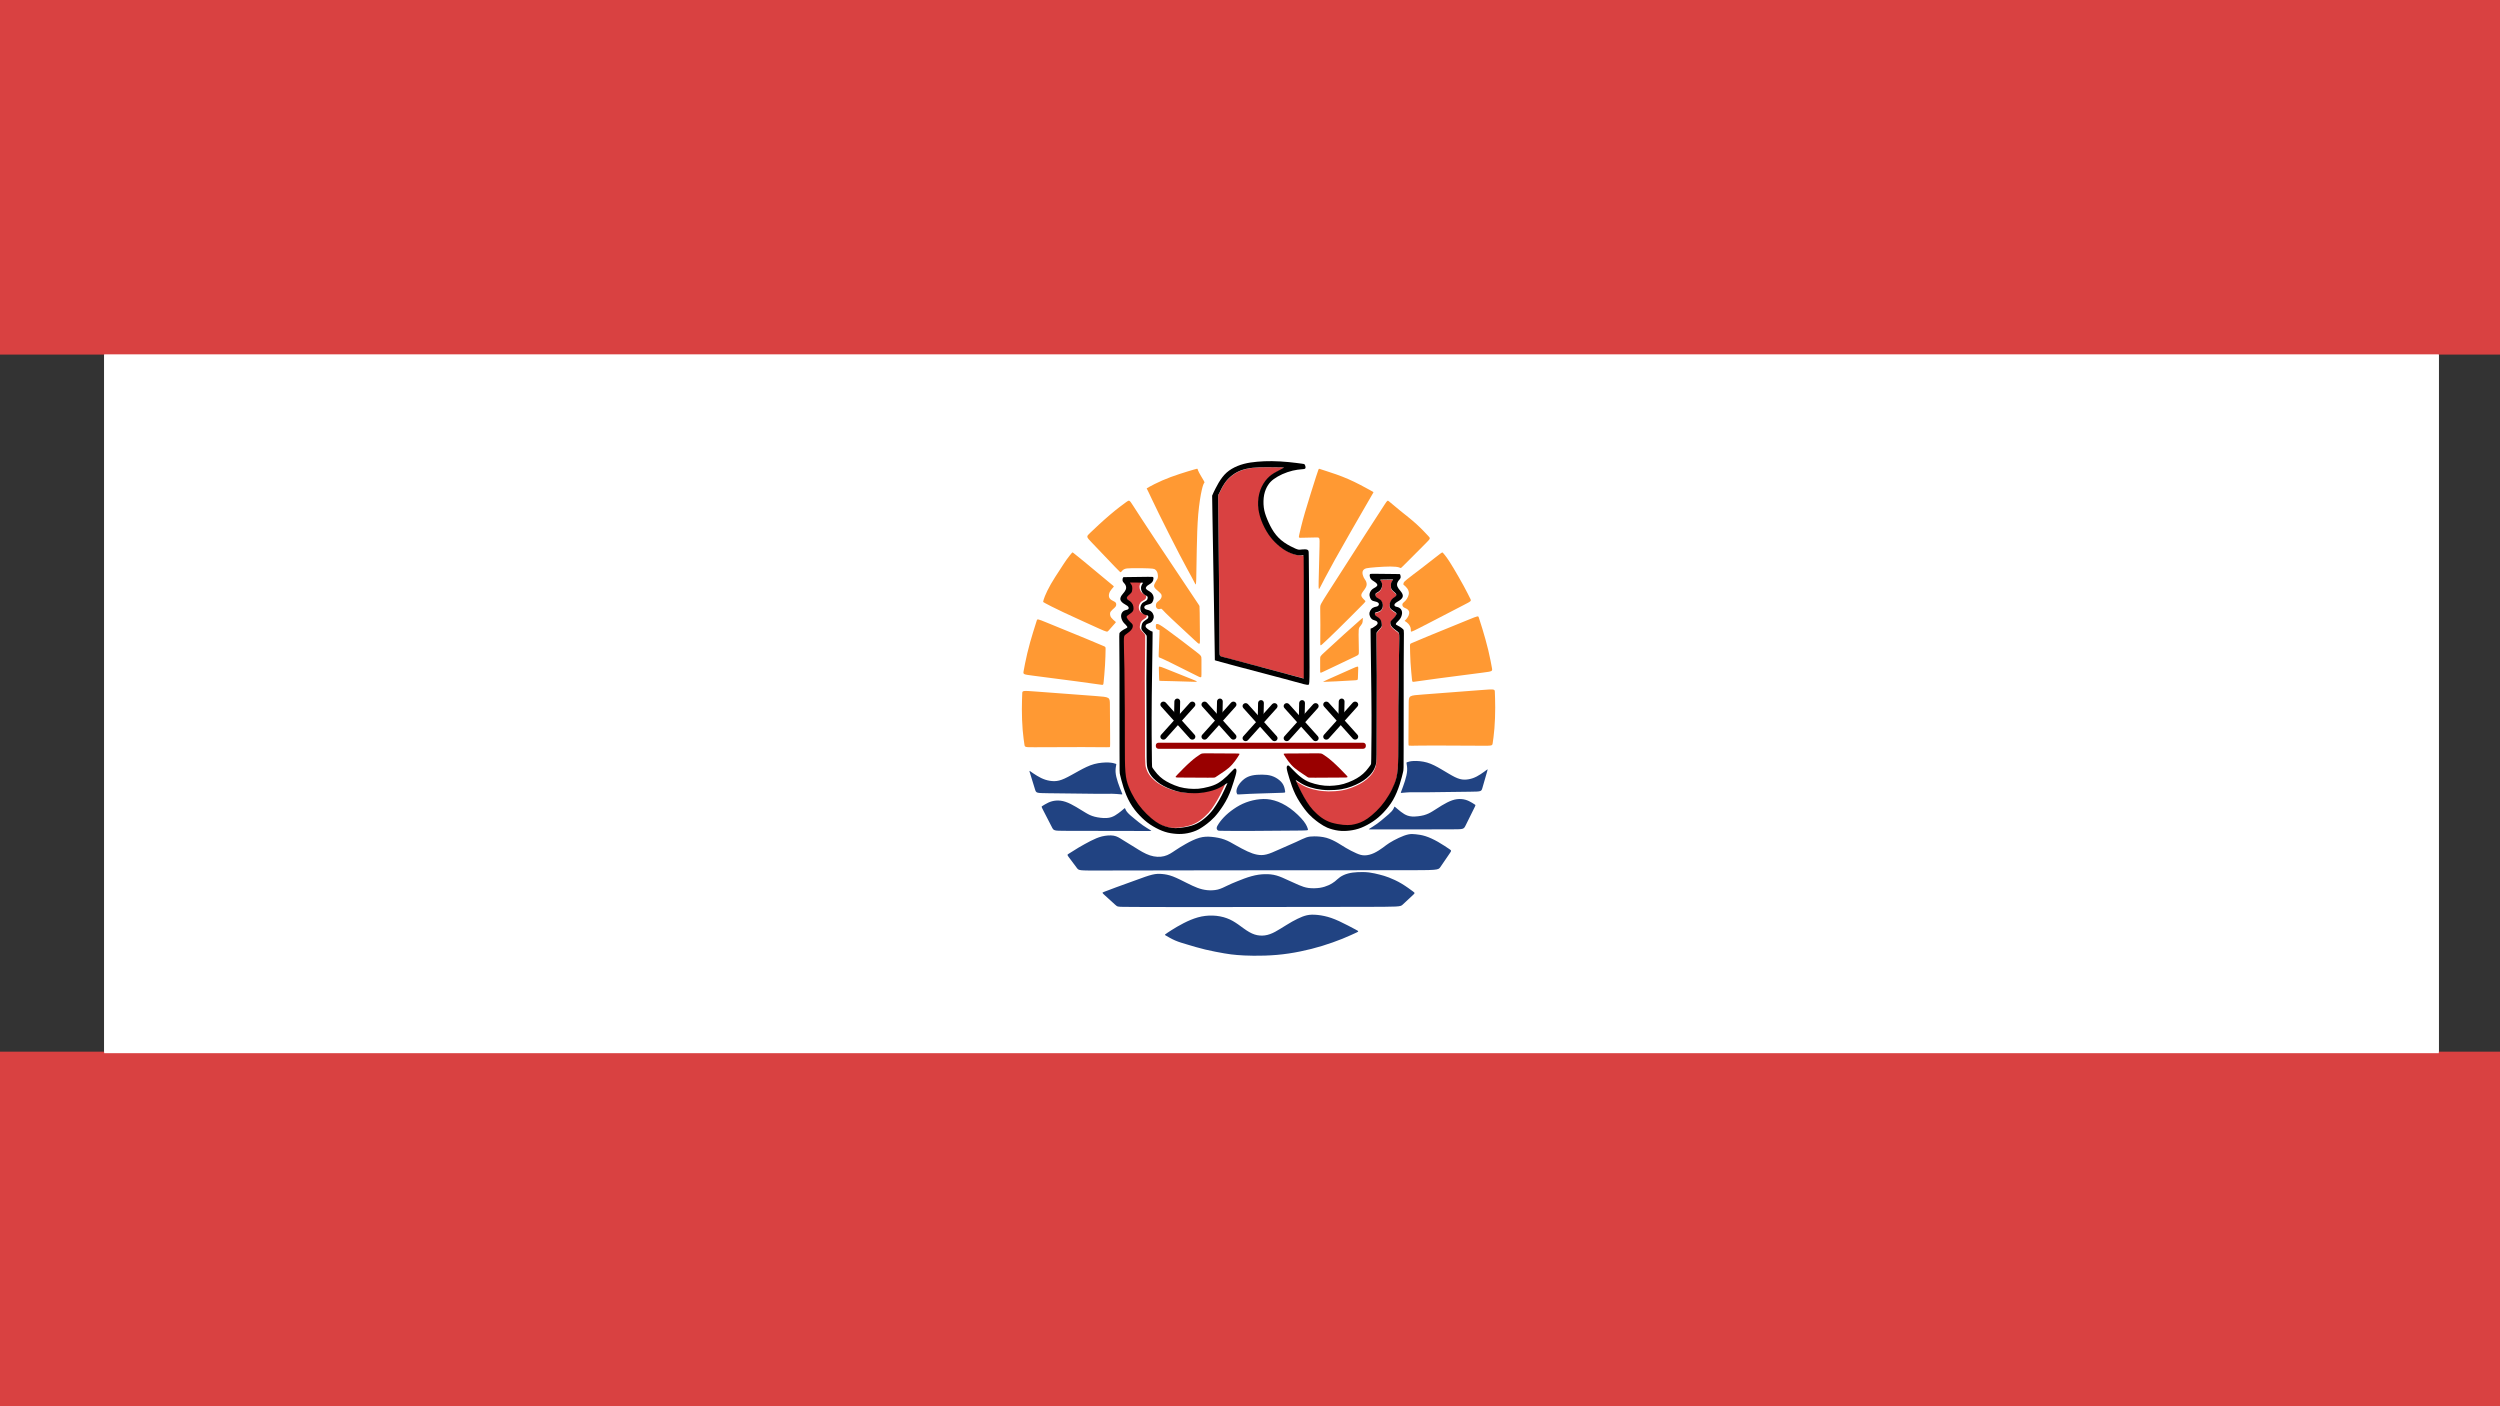 <?xml version="1.0" encoding="UTF-8"?>
<svg xmlns="http://www.w3.org/2000/svg" width="48" height="27" viewBox="0 0 48 27">
  <rect x="0" y="0" width="48" height="27" fill="#333333" stroke="none"/>
  <g fill="none" fill-rule="evenodd">
    <polygon fill="#FFF" points="2 27 46.825 27 46.825 0 2 0"></polygon>
    <polygon fill="#D94141" points="0 27 48 27 48 20.192 0 20.192"></polygon>
    <polygon fill="#D94141" points="0 6.808 48 6.808 48 0 0 0"></polygon>
    <polygon fill="#FFF" points="2 20.221 46.825 20.221 46.825 6.808 2 6.808"></polygon>
    <path fill="#D94141" d="M24.018,12.757 C24.291,12.83 24.673,12.931 24.864,12.982 C25.055,13.032 25.055,13.032 25.055,13.032 C25.055,13.032 25.055,13.032 25.055,12.636 C25.055,12.24 25.055,11.448 25.055,11.052 C25.055,10.656 25.055,10.656 25.041,10.66 C25.026,10.663 24.997,10.67 24.946,10.663 C24.895,10.656 24.822,10.636 24.749,10.6 C24.675,10.564 24.602,10.511 24.538,10.453 C24.473,10.396 24.418,10.334 24.365,10.257 C24.313,10.18 24.264,10.087 24.229,9.993 C24.193,9.9 24.171,9.805 24.166,9.707 C24.162,9.608 24.175,9.507 24.208,9.416 C24.24,9.326 24.291,9.247 24.344,9.189 C24.398,9.132 24.453,9.097 24.51,9.065 C24.566,9.033 24.624,9.004 24.652,8.99 C24.68,8.975 24.678,8.975 24.62,8.974 C24.562,8.973 24.449,8.971 24.345,8.971 C24.242,8.971 24.149,8.973 24.065,8.982 C23.982,8.991 23.909,9.006 23.843,9.029 C23.778,9.052 23.72,9.083 23.664,9.125 C23.609,9.167 23.555,9.22 23.512,9.283 C23.469,9.346 23.435,9.419 23.417,9.457 C23.398,9.496 23.393,9.5 23.391,9.502 C23.389,9.505 23.389,9.505 23.393,9.912 C23.398,10.319 23.407,11.133 23.411,11.65 C23.415,12.168 23.415,12.388 23.415,12.496 C23.415,12.604 23.415,12.6 23.498,12.62 C23.58,12.64 23.744,12.684 24.018,12.757"></path>
    <path fill="#000" d="M22.605,13.412 L22.605,13.412 C22.635,13.412 22.66,13.438 22.659,13.469 L22.653,13.765 C22.652,13.796 22.627,13.822 22.596,13.821 C22.566,13.821 22.542,13.796 22.542,13.765 L22.548,13.468 C22.549,13.437 22.574,13.412 22.605,13.412"></path>
    <path fill="#000" d="M22.931,13.484 L22.931,13.484 C22.955,13.505 22.958,13.541 22.937,13.564 L22.383,14.182 C22.362,14.205 22.324,14.208 22.3,14.188 C22.275,14.167 22.272,14.131 22.293,14.108 L22.848,13.49 C22.869,13.467 22.906,13.464 22.931,13.484"></path>
    <path fill="#000" d="M22.931,14.188 L22.931,14.188 C22.955,14.167 22.958,14.131 22.937,14.108 L22.383,13.49 C22.362,13.467 22.324,13.464 22.3,13.484 C22.275,13.505 22.272,13.541 22.293,13.564 L22.848,14.182 C22.869,14.205 22.906,14.208 22.931,14.188"></path>
    <path fill="#F93" d="M27.456,11.952 C27.645,11.854 27.949,11.697 28.1,11.618 C28.252,11.54 28.252,11.54 28.229,11.494 C28.207,11.449 28.162,11.359 28.103,11.25 C28.043,11.141 27.97,11.013 27.912,10.916 C27.854,10.819 27.812,10.753 27.778,10.706 C27.744,10.659 27.718,10.63 27.705,10.615 C27.692,10.601 27.692,10.601 27.62,10.656 C27.549,10.712 27.406,10.824 27.287,10.915 C27.167,11.006 27.072,11.077 27.019,11.12 C26.967,11.162 26.958,11.175 26.954,11.182 C26.95,11.189 26.95,11.189 26.949,11.194 C26.948,11.2 26.945,11.211 26.944,11.217 C26.943,11.222 26.943,11.222 26.957,11.234 C26.971,11.246 26.998,11.269 27.017,11.295 C27.037,11.321 27.047,11.35 27.05,11.378 C27.052,11.405 27.045,11.43 27.033,11.458 C27.021,11.485 27.004,11.514 26.983,11.536 C26.963,11.557 26.94,11.572 26.93,11.59 C26.921,11.608 26.926,11.629 26.936,11.644 C26.946,11.659 26.963,11.668 26.979,11.675 C26.995,11.682 27.01,11.688 27.024,11.699 C27.039,11.711 27.052,11.729 27.056,11.75 C27.06,11.771 27.054,11.796 27.044,11.82 C27.033,11.844 27.018,11.867 27.004,11.884 C26.989,11.902 26.976,11.913 26.971,11.918 C26.966,11.923 26.969,11.922 26.984,11.931 C26.998,11.939 27.023,11.958 27.043,11.98 C27.062,12.002 27.075,12.026 27.082,12.049 C27.088,12.071 27.088,12.091 27.088,12.104 C27.088,12.117 27.088,12.122 27.092,12.125 C27.096,12.128 27.105,12.129 27.147,12.109 C27.189,12.09 27.266,12.05 27.456,11.952"></path>
    <path fill="#214382" d="M23.751 18.336C23.832 18.343 23.936 18.349 24.069 18.35 24.201 18.352 24.362 18.347 24.517 18.334 24.671 18.32 24.819 18.298 24.964 18.268 25.108 18.239 25.249 18.203 25.386 18.161 25.523 18.119 25.655 18.072 25.772 18.025 25.889 17.977 25.991 17.93 26.042 17.906 26.092 17.882 26.092 17.882 26.025 17.846 25.958 17.81 25.823 17.738 25.713 17.687 25.602 17.636 25.516 17.607 25.429 17.588 25.342 17.569 25.254 17.56 25.184 17.562 25.115 17.564 25.064 17.578 25.005 17.6 24.947 17.623 24.881 17.655 24.809 17.695 24.737 17.736 24.66 17.785 24.588 17.829 24.517 17.873 24.45 17.912 24.384 17.935 24.318 17.959 24.252 17.968 24.187 17.962 24.121 17.957 24.057 17.936 23.988 17.897 23.918 17.858 23.843 17.799 23.773 17.749 23.702 17.7 23.636 17.659 23.555 17.63 23.475 17.6 23.38 17.582 23.285 17.579 23.19 17.576 23.095 17.587 23.001 17.613 22.908 17.639 22.815 17.679 22.727 17.724 22.638 17.77 22.554 17.819 22.494 17.858 22.433 17.896 22.395 17.923 22.378 17.936 22.36 17.95 22.362 17.95 22.395 17.969 22.429 17.988 22.493 18.027 22.563 18.057 22.634 18.088 22.711 18.11 22.806 18.138 22.901 18.167 23.013 18.2 23.14 18.231 23.267 18.261 23.409 18.288 23.509 18.305 23.609 18.322 23.669 18.329 23.751 18.336M22.917 17.416C23.822 17.416 25.354 17.413 26.12 17.412 26.886 17.411 26.886 17.411 26.933 17.367 26.981 17.323 27.075 17.235 27.123 17.19 27.17 17.146 27.17 17.146 27.127 17.114 27.084 17.082 26.998 17.018 26.911 16.966 26.824 16.914 26.736 16.875 26.667 16.848 26.599 16.822 26.55 16.808 26.491 16.793 26.431 16.778 26.36 16.76 26.287 16.751 26.215 16.742 26.14 16.742 26.071 16.745 26.003 16.749 25.941 16.755 25.884 16.771 25.826 16.786 25.773 16.811 25.732 16.838 25.692 16.866 25.663 16.897 25.629 16.924 25.595 16.951 25.555 16.975 25.509 16.996 25.462 17.017 25.409 17.035 25.342 17.046 25.274 17.056 25.193 17.058 25.124 17.049 25.056 17.04 25.001 17.019 24.938 16.993 24.875 16.966 24.804 16.934 24.731 16.9 24.658 16.866 24.583 16.831 24.51 16.81 24.436 16.789 24.363 16.782 24.284 16.784 24.206 16.786 24.122 16.797 24.029 16.823 23.937 16.848 23.835 16.888 23.757 16.92 23.679 16.951 23.624 16.975 23.566 17.003 23.509 17.03 23.449 17.062 23.383 17.079 23.316 17.095 23.244 17.098 23.177 17.091 23.111 17.084 23.052 17.069 22.99 17.046 22.928 17.023 22.864 16.992 22.782 16.951 22.701 16.91 22.601 16.859 22.52 16.828 22.438 16.797 22.374 16.786 22.314 16.781 22.255 16.775 22.2 16.775 22.121 16.794 22.043 16.813 21.941 16.85 21.817 16.896 21.692 16.941 21.544 16.994 21.43 17.036 21.317 17.078 21.237 17.109 21.197 17.124 21.158 17.14 21.158 17.14 21.207 17.185 21.257 17.23 21.356 17.321 21.406 17.366 21.456 17.411 21.456 17.411 21.595 17.412 21.734 17.413 22.012 17.416 22.917 17.416M23.553 16.71C24.703 16.708 26.158 16.708 26.886 16.708 27.613 16.708 27.613 16.708 27.656 16.646 27.699 16.583 27.785 16.457 27.828 16.394 27.871 16.332 27.871 16.332 27.827 16.302 27.783 16.272 27.695 16.213 27.61 16.164 27.525 16.116 27.444 16.078 27.371 16.055 27.298 16.032 27.234 16.023 27.182 16.018 27.13 16.012 27.091 16.01 27.039 16.021 26.987 16.032 26.923 16.056 26.857 16.087 26.791 16.118 26.722 16.155 26.674 16.186 26.625 16.217 26.597 16.241 26.552 16.274 26.506 16.307 26.445 16.349 26.383 16.378 26.321 16.407 26.259 16.422 26.205 16.423 26.151 16.424 26.105 16.411 26.042 16.383 25.979 16.356 25.9 16.314 25.842 16.28 25.783 16.246 25.746 16.219 25.687 16.185 25.629 16.151 25.549 16.109 25.467 16.086 25.384 16.063 25.298 16.058 25.234 16.058 25.17 16.058 25.128 16.063 25.08 16.079 25.031 16.096 24.976 16.124 24.885 16.166 24.793 16.208 24.665 16.263 24.563 16.308 24.46 16.354 24.383 16.389 24.316 16.405 24.249 16.422 24.191 16.42 24.134 16.409 24.077 16.398 24.019 16.378 23.95 16.346 23.88 16.314 23.799 16.27 23.725 16.228 23.651 16.186 23.585 16.146 23.509 16.119 23.433 16.091 23.347 16.076 23.267 16.068 23.188 16.061 23.115 16.061 23.03 16.085 22.945 16.109 22.848 16.157 22.769 16.202 22.69 16.246 22.628 16.285 22.564 16.328 22.5 16.371 22.434 16.418 22.352 16.438 22.271 16.459 22.174 16.455 22.078 16.423 21.982 16.391 21.887 16.332 21.797 16.275 21.706 16.219 21.62 16.166 21.555 16.126 21.49 16.085 21.446 16.056 21.382 16.045 21.318 16.034 21.234 16.041 21.158 16.059 21.082 16.078 21.014 16.109 20.94 16.146 20.866 16.184 20.787 16.228 20.71 16.273 20.634 16.319 20.561 16.366 20.524 16.389 20.487 16.412 20.487 16.412 20.525 16.463 20.563 16.513 20.638 16.614 20.676 16.665 20.714 16.715 20.714 16.715 21.136 16.714 21.558 16.713 22.403 16.711 23.553 16.71M26.932 15.925C27.237 15.924 27.67 15.923 27.887 15.923 28.103 15.922 28.103 15.922 28.142 15.844 28.18 15.766 28.258 15.61 28.296 15.533 28.335 15.456 28.335 15.458 28.313 15.445 28.292 15.431 28.249 15.402 28.204 15.381 28.158 15.359 28.111 15.346 28.058 15.342 28.005 15.338 27.946 15.344 27.882 15.366 27.818 15.388 27.748 15.426 27.684 15.464 27.62 15.503 27.562 15.543 27.508 15.575 27.455 15.608 27.406 15.633 27.338 15.652 27.27 15.67 27.182 15.68 27.115 15.677 27.048 15.673 27.002 15.654 26.96 15.629 26.917 15.603 26.877 15.571 26.847 15.545 26.816 15.52 26.795 15.502 26.785 15.493 26.774 15.484 26.774 15.484 26.769 15.498 26.763 15.512 26.752 15.54 26.721 15.576 26.69 15.611 26.64 15.654 26.59 15.695 26.541 15.737 26.494 15.777 26.441 15.815 26.388 15.853 26.329 15.889 26.3 15.907 26.271 15.925 26.271 15.925 26.36 15.925 26.448 15.925 26.626 15.925 26.932 15.925M21.436 15.954C21.122 15.953 20.677 15.952 20.454 15.952 20.231 15.951 20.231 15.951 20.192 15.873 20.152 15.795 20.072 15.639 20.032 15.562 19.993 15.485 19.993 15.487 20.015 15.474 20.037 15.461 20.081 15.431 20.128 15.41 20.174 15.389 20.223 15.375 20.278 15.371 20.332 15.367 20.393 15.373 20.458 15.395 20.524 15.417 20.596 15.455 20.662 15.494 20.728 15.532 20.788 15.572 20.843 15.604 20.898 15.637 20.948 15.663 21.018 15.681 21.088 15.699 21.179 15.71 21.247 15.706 21.316 15.702 21.363 15.683 21.407 15.658 21.451 15.632 21.492 15.6 21.524 15.575 21.555 15.549 21.576 15.531 21.587 15.522 21.598 15.513 21.598 15.513 21.604 15.527 21.609 15.541 21.621 15.569 21.653 15.605 21.684 15.64 21.737 15.683 21.787 15.724 21.838 15.766 21.887 15.806 21.941 15.845 21.996 15.883 22.056 15.919 22.086 15.937 22.116 15.955 22.116 15.955 22.025 15.955 21.933 15.955 21.75 15.955 21.436 15.954M24.001 15.954C24.285 15.953 24.702 15.949 24.911 15.947 25.119 15.945 25.119 15.945 25.111 15.919 25.104 15.893 25.088 15.841 25.031 15.767 24.973 15.693 24.874 15.596 24.772 15.522 24.669 15.448 24.563 15.396 24.466 15.369 24.369 15.341 24.281 15.336 24.19 15.345 24.1 15.353 24.007 15.375 23.922 15.407 23.837 15.439 23.76 15.482 23.688 15.532 23.616 15.581 23.55 15.637 23.496 15.694 23.442 15.751 23.4 15.809 23.379 15.847 23.358 15.884 23.358 15.902 23.363 15.916 23.367 15.93 23.376 15.94 23.386 15.946 23.396 15.951 23.407 15.951 23.487 15.952 23.568 15.953 23.718 15.955 24.001 15.954M24.128 15.237C24.232 15.234 24.455 15.227 24.566 15.223 24.677 15.22 24.677 15.22 24.675 15.198 24.672 15.176 24.666 15.133 24.65 15.093 24.634 15.053 24.608 15.016 24.567 14.982 24.527 14.947 24.472 14.915 24.415 14.897 24.358 14.879 24.299 14.874 24.234 14.873 24.169 14.873 24.099 14.876 24.041 14.889 23.982 14.902 23.934 14.923 23.89 14.956 23.846 14.99 23.805 15.034 23.779 15.077 23.753 15.119 23.741 15.159 23.74 15.188 23.739 15.218 23.748 15.236 23.753 15.245 23.758 15.254 23.759 15.254 23.808 15.252 23.857 15.249 23.953 15.244 23.995 15.242 24.036 15.24 24.023 15.24 24.128 15.237M27.366 15.212C27.588 15.211 28.015 15.204 28.228 15.201 28.442 15.198 28.442 15.198 28.463 15.125 28.484 15.053 28.525 14.909 28.546 14.837 28.567 14.764 28.567 14.764 28.544 14.782 28.521 14.799 28.475 14.834 28.427 14.865 28.38 14.896 28.332 14.922 28.279 14.941 28.226 14.959 28.169 14.97 28.114 14.969 28.059 14.968 28.006 14.955 27.932 14.919 27.859 14.883 27.764 14.823 27.673 14.77 27.581 14.716 27.493 14.668 27.4 14.641 27.307 14.614 27.208 14.608 27.141 14.611 27.074 14.614 27.038 14.627 27.021 14.633 27.003 14.64 27.003 14.64 27.007 14.664 27.011 14.688 27.02 14.736 27.017 14.794 27.014 14.852 26.998 14.92 26.975 14.994 26.952 15.068 26.921 15.149 26.906 15.189 26.89 15.228 26.89 15.226 26.927 15.222 26.964 15.218 27.037 15.212 27.082 15.211 27.127 15.21 27.144 15.213 27.366 15.212M21.046 15.241C20.808 15.24 20.351 15.233 20.123 15.23 19.895 15.227 19.895 15.227 19.872 15.155 19.85 15.082 19.805 14.938 19.783 14.866 19.76 14.794 19.76 14.794 19.785 14.811 19.81 14.829 19.859 14.864 19.91 14.894 19.96 14.925 20.012 14.951 20.069 14.97 20.125 14.988 20.187 14.999 20.245 14.998 20.304 14.997 20.361 14.984 20.44 14.948 20.519 14.912 20.62 14.853 20.718 14.799 20.815 14.746 20.91 14.697 21.009 14.67 21.109 14.643 21.214 14.637 21.286 14.64 21.358 14.644 21.396 14.656 21.416 14.663 21.435 14.669 21.435 14.669 21.43 14.693 21.425 14.717 21.416 14.765 21.419 14.823 21.423 14.881 21.439 14.949 21.464 15.023 21.489 15.098 21.522 15.179 21.538 15.218 21.555 15.257 21.555 15.255 21.516 15.251 21.476 15.247 21.398 15.241 21.35 15.24 21.302 15.239 21.283 15.243 21.046 15.241"></path>
    <path fill="#F93" d="M27.566 14.314C27.833 14.314 28.242 14.317 28.447 14.318 28.652 14.319 28.652 14.319 28.66 14.266 28.668 14.213 28.683 14.108 28.693 13.983 28.703 13.859 28.708 13.716 28.708 13.587 28.708 13.458 28.703 13.343 28.701 13.286 28.699 13.229 28.699 13.229 28.424 13.25 28.149 13.271 27.599 13.313 27.324 13.334 27.049 13.354 27.049 13.354 27.047 13.498 27.046 13.641 27.044 13.927 27.043 14.088 27.042 14.248 27.042 14.284 27.044 14.301 27.046 14.319 27.051 14.319 27.114 14.318 27.178 14.317 27.3 14.314 27.566 14.314M27.626 13.024C27.883 12.99 28.27 12.94 28.464 12.915 28.657 12.89 28.657 12.89 28.645 12.824 28.633 12.758 28.609 12.625 28.575 12.484 28.541 12.343 28.498 12.193 28.464 12.081 28.43 11.969 28.406 11.895 28.394 11.859 28.382 11.822 28.382 11.822 28.198 11.897 28.015 11.972 27.648 12.121 27.429 12.211 27.21 12.302 27.141 12.332 27.106 12.347 27.071 12.362 27.071 12.362 27.072 12.421 27.073 12.48 27.075 12.597 27.082 12.72 27.09 12.843 27.102 12.971 27.109 13.035 27.115 13.098 27.115 13.096 27.178 13.086 27.242 13.076 27.369 13.058 27.626 13.024M20.672 13.082C20.415 13.048 20.028 12.998 19.835 12.973 19.642 12.948 19.642 12.948 19.654 12.882 19.666 12.816 19.69 12.684 19.724 12.542 19.757 12.401 19.801 12.251 19.835 12.14 19.869 12.028 19.893 11.954 19.905 11.917 19.917 11.88 19.917 11.88 20.101 11.955 20.284 12.03 20.651 12.18 20.87 12.27 21.088 12.36 21.158 12.39 21.193 12.406 21.228 12.421 21.228 12.421 21.227 12.479 21.226 12.538 21.224 12.655 21.216 12.778 21.209 12.901 21.196 13.03 21.19 13.093 21.184 13.156 21.184 13.154 21.12 13.144 21.057 13.134 20.929 13.116 20.672 13.082M20.782 14.344C20.511 14.344 20.094 14.346 19.885 14.347 19.677 14.348 19.677 14.348 19.669 14.295 19.661 14.242 19.645 14.137 19.635 14.012 19.625 13.888 19.62 13.745 19.62 13.616 19.62 13.487 19.625 13.373 19.627 13.315 19.629 13.258 19.629 13.258 19.909 13.279 20.189 13.3 20.749 13.342 21.029 13.363 21.309 13.384 21.309 13.384 21.31 13.527 21.311 13.67 21.313 13.956 21.314 14.117 21.315 14.278 21.315 14.313 21.313 14.331 21.311 14.348 21.306 14.348 21.242 14.347 21.177 14.346 21.052 14.344 20.782 14.344M25.683 12.088C25.829 11.945 26.027 11.746 26.126 11.646 26.225 11.547 26.225 11.547 26.207 11.53 26.19 11.513 26.154 11.48 26.142 11.452 26.13 11.423 26.141 11.398 26.164 11.365 26.188 11.332 26.223 11.29 26.235 11.251 26.247 11.213 26.236 11.177 26.223 11.152 26.209 11.126 26.194 11.111 26.181 11.083 26.168 11.055 26.157 11.016 26.16 10.986 26.163 10.956 26.181 10.936 26.202 10.924 26.223 10.912 26.247 10.907 26.31 10.9 26.372 10.894 26.474 10.885 26.566 10.881 26.659 10.876 26.742 10.876 26.796 10.882 26.85 10.887 26.874 10.898 26.887 10.904 26.899 10.909 26.899 10.909 26.993 10.814 27.088 10.719 27.277 10.529 27.372 10.434 27.467 10.338 27.467 10.338 27.424 10.292 27.381 10.246 27.295 10.153 27.195 10.062 27.095 9.971 26.98 9.883 26.885 9.806 26.791 9.73 26.716 9.666 26.678 9.634 26.641 9.602 26.641 9.602 26.588 9.682 26.535 9.763 26.43 9.925 26.214 10.26 25.998 10.595 25.672 11.104 25.509 11.359 25.347 11.613 25.347 11.613 25.348 11.676 25.349 11.739 25.351 11.865 25.351 11.997 25.351 12.129 25.349 12.266 25.349 12.334 25.349 12.403 25.351 12.403 25.398 12.36 25.446 12.317 25.538 12.23 25.683 12.088M25.632 10.743C25.803 10.437 26.072 9.969 26.213 9.726 26.353 9.482 26.364 9.465 26.369 9.456 26.373 9.447 26.371 9.447 26.291 9.403 26.211 9.359 26.052 9.271 25.892 9.201 25.731 9.13 25.569 9.078 25.473 9.047 25.377 9.016 25.348 9.007 25.334 9.002 25.319 8.996 25.319 8.994 25.269 9.15 25.219 9.306 25.119 9.621 25.054 9.844 24.989 10.068 24.961 10.2 24.946 10.264 24.932 10.329 24.932 10.327 25 10.325 25.067 10.323 25.203 10.321 25.271 10.319 25.339 10.318 25.339 10.318 25.335 10.488 25.33 10.657 25.321 10.996 25.318 11.165 25.315 11.335 25.317 11.335 25.354 11.263 25.391 11.192 25.462 11.049 25.632 10.743M22.25 9.862C22.361 10.087 22.523 10.409 22.641 10.635 22.758 10.86 22.831 10.989 22.876 11.073 22.921 11.156 22.938 11.193 22.949 11.212 22.96 11.23 22.964 11.23 22.968 11.119 22.971 11.007 22.973 10.784 22.978 10.551 22.982 10.319 22.989 10.079 23.006 9.875 23.024 9.671 23.052 9.505 23.074 9.409 23.096 9.312 23.111 9.286 23.12 9.273 23.129 9.26 23.131 9.26 23.11 9.225 23.09 9.19 23.046 9.12 23.023 9.076 23 9.032 22.997 9.015 22.994 9.006 22.991 8.997 22.986 8.997 22.929 9.014 22.872 9.03 22.762 9.063 22.649 9.1 22.536 9.137 22.42 9.179 22.315 9.225 22.209 9.271 22.115 9.321 22.067 9.347 22.018 9.374 22.016 9.376 22.016 9.377 22.016 9.378 22.018 9.378 22.049 9.443 22.08 9.507 22.139 9.636 22.25 9.862M25.691 12.762C25.815 12.703 25.953 12.637 26.022 12.604 26.091 12.571 26.091 12.571 26.09 12.496 26.088 12.422 26.085 12.273 26.085 12.186 26.085 12.099 26.088 12.074 26.096 12.054 26.104 12.035 26.117 12.022 26.128 12.009 26.139 11.995 26.147 11.982 26.153 11.971 26.158 11.96 26.16 11.951 26.162 11.941 26.163 11.93 26.164 11.918 26.165 11.904 26.166 11.891 26.166 11.875 26.166 11.867 26.166 11.86 26.166 11.86 26.111 11.908 26.057 11.956 25.948 12.052 25.811 12.175 25.675 12.298 25.511 12.449 25.429 12.525 25.347 12.601 25.347 12.601 25.347 12.655 25.347 12.709 25.347 12.817 25.347 12.871 25.347 12.925 25.347 12.925 25.402 12.899 25.457 12.873 25.567 12.821 25.691 12.762M25.65 13.082C25.763 13.076 25.917 13.068 25.993 13.063 26.07 13.059 26.07 13.059 26.072 13.014 26.073 12.969 26.077 12.879 26.078 12.833 26.079 12.787 26.078 12.786 25.963 12.837 25.848 12.887 25.619 12.99 25.505 13.041 25.391 13.092 25.391 13.092 25.427 13.091 25.464 13.09 25.537 13.087 25.65 13.082M22.5 11.885C22.619 11.997 22.83 12.193 22.935 12.29 23.04 12.388 23.04 12.388 23.039 12.264 23.038 12.14 23.035 11.892 23.034 11.766 23.032 11.64 23.031 11.637 23.03 11.635 23.03 11.632 23.03 11.631 22.874 11.398 22.718 11.165 22.406 10.7 22.182 10.361 21.958 10.023 21.821 9.811 21.753 9.705 21.684 9.598 21.683 9.597 21.623 9.64 21.564 9.683 21.445 9.77 21.307 9.888 21.168 10.006 21.01 10.155 20.932 10.23 20.853 10.304 20.854 10.304 20.964 10.419 21.074 10.534 21.293 10.765 21.404 10.88 21.514 10.995 21.515 10.995 21.525 10.982 21.536 10.969 21.556 10.942 21.586 10.928 21.616 10.914 21.655 10.911 21.72 10.91 21.785 10.909 21.875 10.909 21.951 10.91 22.027 10.911 22.09 10.914 22.127 10.918 22.163 10.922 22.173 10.929 22.184 10.939 22.195 10.949 22.208 10.962 22.216 10.98 22.224 10.997 22.229 11.019 22.231 11.041 22.233 11.063 22.233 11.083 22.228 11.101 22.223 11.118 22.213 11.131 22.204 11.145 22.195 11.158 22.188 11.173 22.181 11.185 22.174 11.197 22.169 11.207 22.164 11.219 22.16 11.23 22.157 11.243 22.158 11.256 22.16 11.269 22.167 11.281 22.178 11.295 22.19 11.308 22.206 11.324 22.227 11.341 22.247 11.359 22.272 11.379 22.286 11.397 22.301 11.415 22.305 11.432 22.304 11.448 22.303 11.465 22.296 11.481 22.287 11.495 22.278 11.509 22.267 11.52 22.255 11.531 22.243 11.541 22.23 11.551 22.22 11.56 22.211 11.569 22.205 11.576 22.201 11.587 22.197 11.597 22.193 11.61 22.193 11.624 22.192 11.638 22.194 11.652 22.201 11.665 22.208 11.677 22.219 11.687 22.231 11.692 22.243 11.696 22.256 11.696 22.267 11.694 22.278 11.691 22.287 11.685 22.297 11.688 22.306 11.691 22.316 11.702 22.335 11.722 22.354 11.743 22.381 11.773 22.5 11.885M20.418 11.756C20.623 11.852 20.941 11.996 21.1 12.068 21.259 12.139 21.259 12.138 21.287 12.105 21.316 12.073 21.372 12.009 21.4 11.977 21.429 11.946 21.429 11.946 21.411 11.931 21.394 11.917 21.36 11.889 21.34 11.863 21.32 11.838 21.314 11.816 21.313 11.796 21.311 11.777 21.313 11.759 21.329 11.738 21.345 11.716 21.375 11.691 21.394 11.674 21.413 11.656 21.421 11.646 21.426 11.634 21.431 11.622 21.433 11.608 21.431 11.596 21.43 11.584 21.424 11.574 21.417 11.566 21.41 11.558 21.401 11.553 21.379 11.542 21.358 11.531 21.323 11.514 21.306 11.489 21.288 11.463 21.287 11.428 21.296 11.396 21.304 11.365 21.323 11.338 21.341 11.315 21.359 11.293 21.375 11.275 21.383 11.266 21.39 11.257 21.388 11.257 21.277 11.166 21.167 11.075 20.949 10.893 20.817 10.784 20.684 10.675 20.638 10.638 20.614 10.62 20.591 10.602 20.591 10.602 20.573 10.624 20.555 10.645 20.519 10.688 20.479 10.744 20.439 10.8 20.396 10.869 20.343 10.95 20.29 11.031 20.228 11.125 20.177 11.214 20.126 11.303 20.086 11.387 20.063 11.444 20.04 11.501 20.033 11.531 20.03 11.546 20.027 11.56 20.028 11.56 20.075 11.585 20.121 11.61 20.213 11.659 20.418 11.756M22.505 13.078C22.629 13.082 22.819 13.088 22.913 13.09 23.008 13.093 23.008 13.09 22.881 13.039 22.755 12.988 22.502 12.887 22.376 12.837 22.249 12.787 22.249 12.787 22.25 12.832 22.251 12.877 22.254 12.968 22.255 13.016 22.257 13.063 22.258 13.068 22.259 13.07 22.26 13.072 22.261 13.072 22.291 13.073 22.322 13.073 22.381 13.074 22.505 13.078M22.454 12.712C22.591 12.779 22.83 12.899 22.949 12.959 23.068 13.02 23.068 13.02 23.068 12.948 23.068 12.877 23.068 12.734 23.068 12.663 23.068 12.592 23.068 12.592 22.939 12.493 22.81 12.393 22.551 12.195 22.409 12.093 22.268 11.99 22.243 11.984 22.226 11.981 22.209 11.979 22.2 11.981 22.196 11.991 22.191 12.001 22.191 12.019 22.192 12.036 22.193 12.053 22.196 12.068 22.208 12.078 22.22 12.088 22.243 12.093 22.254 12.095 22.265 12.097 22.265 12.097 22.262 12.184 22.259 12.271 22.252 12.445 22.248 12.532 22.245 12.619 22.245 12.619 22.263 12.625 22.281 12.632 22.317 12.645 22.454 12.712"></path>
    <path fill="#900" d="M24.733 14.612C24.768 14.659 24.807 14.704 24.855 14.745 24.903 14.786 24.96 14.823 25.006 14.854 25.052 14.884 25.087 14.908 25.104 14.92 25.122 14.932 25.123 14.932 25.252 14.932 25.381 14.931 25.637 14.93 25.765 14.929 25.893 14.929 25.893 14.929 25.839 14.873 25.785 14.816 25.676 14.704 25.589 14.627 25.502 14.549 25.436 14.506 25.403 14.485 25.37 14.464 25.37 14.464 25.248 14.464 25.126 14.465 24.882 14.466 24.76 14.467 24.638 14.467 24.638 14.467 24.653 14.492 24.668 14.516 24.698 14.565 24.733 14.612M23.712 14.612C23.677 14.659 23.638 14.704 23.59 14.745 23.542 14.786 23.485 14.823 23.439 14.854 23.393 14.884 23.358 14.908 23.34 14.92 23.322 14.932 23.321 14.932 23.193 14.932 23.064 14.931 22.808 14.93 22.68 14.929 22.552 14.929 22.552 14.929 22.606 14.873 22.66 14.816 22.769 14.704 22.856 14.627 22.943 14.549 23.009 14.506 23.042 14.485 23.075 14.464 23.075 14.464 23.197 14.464 23.319 14.465 23.563 14.466 23.685 14.467 23.807 14.467 23.807 14.467 23.792 14.492 23.777 14.516 23.747 14.565 23.712 14.612M22.245 14.26 26.171 14.26C26.2 14.26 26.224 14.282 26.224 14.309L26.224 14.327C26.224 14.355 26.2 14.377 26.171 14.377L22.245 14.377C22.215 14.377 22.192 14.355 22.192 14.327L22.192 14.309C22.192 14.282 22.215 14.26 22.245 14.26"></path>
    <path fill="#000" d="M24.925,10.661 C24.975,10.668 25.004,10.661 25.018,10.658 C25.032,10.654 25.032,10.654 25.032,11.05 L25.032,13.029 L24.844,12.978 C24.655,12.928 24.278,12.826 24.008,12.753 C23.739,12.681 23.576,12.636 23.495,12.617 C23.414,12.597 23.414,12.601 23.414,12.493 C23.414,12.385 23.414,12.165 23.41,11.648 C23.405,11.131 23.397,10.317 23.392,9.91 C23.388,9.503 23.388,9.503 23.39,9.501 C23.392,9.499 23.397,9.495 23.415,9.456 C23.434,9.417 23.467,9.345 23.51,9.282 C23.552,9.219 23.605,9.166 23.66,9.124 C23.715,9.082 23.772,9.051 23.836,9.028 C23.901,9.005 23.973,8.99 24.055,8.981 C24.138,8.972 24.23,8.97 24.332,8.97 C24.434,8.97 24.545,8.972 24.602,8.973 C24.659,8.974 24.662,8.974 24.634,8.989 C24.607,9.003 24.55,9.032 24.494,9.064 C24.438,9.095 24.383,9.131 24.331,9.188 C24.278,9.245 24.228,9.325 24.196,9.415 C24.164,9.506 24.151,9.607 24.155,9.705 C24.16,9.803 24.182,9.898 24.217,9.992 C24.252,10.085 24.3,10.178 24.351,10.255 C24.403,10.332 24.458,10.394 24.521,10.451 C24.585,10.509 24.657,10.562 24.73,10.598 C24.802,10.634 24.874,10.654 24.925,10.661 Z M24.82,9.036 C24.884,9.021 24.943,9.014 24.982,9.011 C25.02,9.007 25.038,9.007 25.05,9.002 C25.062,8.996 25.068,8.985 25.067,8.969 C25.066,8.952 25.057,8.93 25.05,8.919 C25.042,8.908 25.035,8.908 24.986,8.901 C24.937,8.895 24.845,8.882 24.742,8.872 C24.639,8.862 24.525,8.855 24.422,8.854 C24.319,8.853 24.226,8.857 24.139,8.865 C24.051,8.873 23.968,8.884 23.884,8.906 C23.801,8.928 23.718,8.961 23.648,9.003 C23.578,9.045 23.521,9.095 23.469,9.163 C23.417,9.23 23.371,9.314 23.34,9.375 C23.308,9.437 23.29,9.477 23.282,9.497 L23.273,9.517 L23.279,9.9 C23.286,10.284 23.299,11.051 23.308,11.577 C23.317,12.103 23.321,12.387 23.323,12.531 C23.325,12.674 23.325,12.676 23.325,12.677 C23.325,12.678 23.325,12.678 23.364,12.689 C23.402,12.7 23.479,12.722 23.724,12.787 C23.97,12.853 24.384,12.961 24.636,13.028 C24.889,13.095 24.978,13.122 25.034,13.136 C25.09,13.15 25.112,13.152 25.125,13.146 C25.138,13.139 25.143,13.124 25.143,12.81 C25.143,12.495 25.138,11.882 25.135,11.468 C25.132,11.053 25.13,10.837 25.129,10.719 C25.128,10.601 25.128,10.582 25.118,10.568 C25.108,10.555 25.088,10.548 25.058,10.547 C25.029,10.546 24.989,10.551 24.963,10.553 C24.937,10.555 24.924,10.555 24.872,10.533 C24.821,10.511 24.731,10.467 24.654,10.413 C24.577,10.359 24.514,10.295 24.46,10.217 C24.406,10.138 24.362,10.046 24.329,9.966 C24.297,9.887 24.275,9.821 24.265,9.743 C24.255,9.664 24.257,9.574 24.272,9.498 C24.288,9.422 24.316,9.36 24.347,9.313 C24.378,9.265 24.411,9.232 24.456,9.199 C24.501,9.166 24.558,9.133 24.621,9.104 C24.685,9.076 24.755,9.051 24.82,9.036 L24.82,9.036 Z"></path>
    <path fill="#D94141" d="M22.064 14.873C22.034 14.83 22.016 14.786 22.005 14.75 21.993 14.713 21.988 14.683 21.985 14.532 21.983 14.381 21.984 14.109 21.984 13.835 21.983 13.562 21.981 13.287 21.981 13.014 21.982 12.741 21.985 12.47 21.987 12.333 21.989 12.196 21.989 12.194 21.985 12.188 21.982 12.182 21.975 12.172 21.958 12.153 21.94 12.133 21.911 12.104 21.897 12.082 21.883 12.06 21.883 12.045 21.885 12.024 21.887 12.002 21.892 11.976 21.9 11.955 21.908 11.935 21.92 11.921 21.938 11.906 21.957 11.892 21.981 11.877 21.995 11.866 22.01 11.855 22.014 11.847 22.016 11.838 22.018 11.829 22.018 11.818 22.015 11.81 22.012 11.802 22.005 11.798 21.993 11.794 21.98 11.791 21.961 11.789 21.942 11.781 21.922 11.773 21.903 11.76 21.889 11.741 21.875 11.722 21.867 11.698 21.865 11.675 21.863 11.651 21.866 11.629 21.875 11.608 21.883 11.586 21.896 11.565 21.916 11.55 21.937 11.534 21.964 11.524 21.981 11.51 21.999 11.495 22.005 11.476 22.007 11.462 22.009 11.447 22.005 11.436 21.996 11.427 21.986 11.419 21.971 11.413 21.954 11.403 21.937 11.392 21.918 11.377 21.905 11.357 21.892 11.338 21.884 11.315 21.88 11.293 21.876 11.272 21.876 11.252 21.883 11.231 21.891 11.21 21.905 11.187 21.912 11.176 21.919 11.165 21.919 11.165 21.877 11.165L21.707 11.163C21.665 11.162 21.665 11.162 21.669 11.169 21.674 11.176 21.684 11.191 21.692 11.202 21.7 11.214 21.705 11.223 21.709 11.245 21.712 11.267 21.713 11.303 21.706 11.328 21.7 11.354 21.685 11.369 21.667 11.386 21.648 11.402 21.625 11.42 21.614 11.437 21.603 11.453 21.604 11.469 21.616 11.483 21.628 11.496 21.651 11.509 21.672 11.526 21.692 11.543 21.71 11.565 21.721 11.59 21.732 11.615 21.736 11.643 21.735 11.668 21.734 11.692 21.727 11.715 21.705 11.736 21.683 11.758 21.646 11.779 21.625 11.795 21.604 11.811 21.599 11.822 21.606 11.839 21.613 11.856 21.63 11.88 21.65 11.901 21.669 11.922 21.69 11.941 21.703 11.955 21.715 11.969 21.72 11.979 21.721 11.994 21.722 12.009 21.72 12.029 21.709 12.05 21.699 12.07 21.68 12.091 21.654 12.113 21.628 12.134 21.595 12.156 21.575 12.173 21.555 12.19 21.549 12.201 21.549 12.3 21.549 12.399 21.555 12.586 21.56 12.829 21.564 13.072 21.566 13.371 21.567 13.624 21.569 13.876 21.569 14.082 21.569 14.283 21.569 14.483 21.569 14.678 21.58 14.814 21.591 14.949 21.613 15.026 21.644 15.103 21.674 15.181 21.714 15.259 21.757 15.331 21.8 15.403 21.846 15.468 21.901 15.532 21.956 15.596 22.018 15.658 22.076 15.707 22.133 15.755 22.185 15.791 22.23 15.815 22.274 15.839 22.312 15.853 22.349 15.864 22.387 15.876 22.424 15.886 22.468 15.892 22.511 15.897 22.561 15.898 22.628 15.892 22.694 15.885 22.778 15.87 22.849 15.848 22.92 15.826 22.979 15.796 23.038 15.754 23.097 15.712 23.156 15.658 23.203 15.607 23.249 15.556 23.282 15.508 23.317 15.453 23.353 15.398 23.39 15.335 23.427 15.262 23.464 15.189 23.501 15.108 23.519 15.067 23.537 15.026 23.537 15.026 23.535 15.027 23.533 15.028 23.528 15.03 23.499 15.049 23.471 15.068 23.418 15.103 23.355 15.132 23.292 15.161 23.219 15.183 23.145 15.198 23.07 15.214 22.994 15.223 22.91 15.224 22.826 15.225 22.733 15.218 22.657 15.205 22.581 15.193 22.521 15.174 22.466 15.153 22.41 15.132 22.358 15.109 22.311 15.083 22.263 15.058 22.22 15.03 22.178 14.995 22.135 14.959 22.093 14.916 22.064 14.873M26.434 12.985C26.435 13.258 26.432 13.532 26.432 13.806 26.431 14.079 26.432 14.352 26.43 14.503 26.428 14.654 26.422 14.684 26.411 14.721 26.399 14.757 26.382 14.8 26.352 14.844 26.322 14.887 26.28 14.93 26.238 14.965 26.195 15.001 26.152 15.028 26.105 15.054 26.057 15.079 26.006 15.103 25.95 15.124 25.894 15.145 25.835 15.164 25.759 15.176 25.683 15.189 25.59 15.196 25.506 15.195 25.421 15.193 25.345 15.185 25.271 15.169 25.196 15.154 25.123 15.131 25.061 15.103 24.998 15.074 24.945 15.038 24.916 15.02 24.888 15.001 24.883 14.999 24.881 14.997 24.879 14.996 24.879 14.996 24.897 15.037 24.915 15.078 24.951 15.16 24.988 15.233 25.025 15.305 25.063 15.368 25.098 15.424 25.133 15.479 25.166 15.527 25.213 15.578 25.259 15.629 25.319 15.683 25.378 15.725 25.437 15.767 25.495 15.797 25.566 15.819 25.637 15.841 25.721 15.856 25.788 15.862 25.855 15.869 25.904 15.868 25.948 15.862 25.991 15.857 26.029 15.847 26.066 15.835 26.104 15.824 26.141 15.81 26.186 15.786 26.231 15.762 26.282 15.726 26.34 15.677 26.397 15.629 26.46 15.567 26.515 15.503 26.569 15.439 26.615 15.374 26.658 15.302 26.701 15.23 26.741 15.151 26.772 15.074 26.803 14.996 26.825 14.92 26.836 14.784 26.847 14.649 26.847 14.454 26.847 14.253 26.847 14.053 26.847 13.847 26.848 13.594 26.849 13.342 26.851 13.043 26.856 12.8 26.86 12.557 26.867 12.37 26.867 12.271 26.867 12.171 26.86 12.16 26.84 12.144 26.821 12.127 26.787 12.105 26.762 12.083 26.736 12.062 26.717 12.041 26.706 12.02 26.696 12 26.694 11.98 26.695 11.965 26.696 11.95 26.7 11.94 26.713 11.926 26.726 11.911 26.747 11.892 26.766 11.871 26.785 11.85 26.803 11.827 26.81 11.81 26.816 11.793 26.812 11.782 26.791 11.766 26.77 11.75 26.732 11.729 26.71 11.707 26.688 11.685 26.682 11.663 26.681 11.638 26.679 11.613 26.684 11.586 26.695 11.561 26.706 11.536 26.724 11.514 26.744 11.497 26.764 11.479 26.787 11.467 26.8 11.453 26.812 11.439 26.813 11.424 26.802 11.407 26.791 11.391 26.768 11.373 26.749 11.356 26.73 11.34 26.716 11.324 26.709 11.299 26.703 11.273 26.704 11.238 26.707 11.216 26.71 11.194 26.716 11.185 26.724 11.173 26.731 11.162 26.741 11.147 26.746 11.14 26.751 11.133 26.751 11.133 26.709 11.133L26.539 11.136C26.496 11.136 26.496 11.136 26.504 11.147 26.511 11.158 26.525 11.18 26.532 11.201 26.539 11.222 26.539 11.242 26.535 11.264 26.532 11.286 26.524 11.309 26.511 11.328 26.497 11.348 26.479 11.363 26.462 11.374 26.444 11.384 26.429 11.39 26.42 11.398 26.41 11.406 26.407 11.417 26.409 11.432 26.41 11.447 26.417 11.466 26.434 11.48 26.451 11.495 26.479 11.505 26.499 11.52 26.519 11.536 26.533 11.557 26.541 11.578 26.549 11.6 26.553 11.622 26.55 11.646 26.548 11.669 26.54 11.693 26.527 11.712 26.513 11.731 26.493 11.744 26.474 11.752 26.454 11.76 26.436 11.762 26.423 11.765 26.41 11.768 26.404 11.773 26.4 11.781 26.397 11.788 26.397 11.799 26.399 11.809 26.401 11.818 26.406 11.826 26.42 11.837 26.435 11.848 26.459 11.863 26.477 11.877 26.495 11.891 26.507 11.906 26.516 11.926 26.524 11.947 26.528 11.973 26.531 11.994 26.533 12.015 26.533 12.031 26.518 12.053 26.504 12.075 26.475 12.104 26.458 12.123 26.44 12.143 26.433 12.153 26.43 12.159 26.427 12.165 26.427 12.167 26.429 12.304 26.43 12.441 26.433 12.712 26.434 12.985"></path>
    <path fill="#000" d="M26.304 11.471C26.312 11.494 26.323 11.516 26.346 11.53 26.369 11.543 26.404 11.547 26.43 11.556 26.455 11.565 26.471 11.578 26.474 11.594 26.477 11.609 26.468 11.627 26.453 11.637 26.438 11.647 26.415 11.649 26.393 11.655 26.371 11.662 26.349 11.673 26.332 11.692 26.314 11.711 26.301 11.737 26.295 11.76 26.29 11.783 26.292 11.803 26.301 11.826 26.309 11.85 26.325 11.876 26.348 11.892 26.371 11.907 26.402 11.911 26.422 11.922 26.442 11.933 26.451 11.951 26.45 11.967 26.449 11.982 26.438 11.995 26.419 12.011 26.4 12.026 26.373 12.044 26.355 12.054 26.336 12.064 26.325 12.066 26.319 12.067 26.314 12.068 26.314 12.068 26.317 12.294 26.321 12.52 26.327 12.973 26.33 13.307 26.334 13.641 26.334 13.857 26.333 14.065 26.332 14.272 26.329 14.471 26.328 14.57 26.327 14.669 26.327 14.669 26.311 14.693 26.294 14.716 26.261 14.762 26.226 14.802 26.19 14.841 26.153 14.875 26.113 14.903 26.073 14.932 26.031 14.956 25.978 14.982 25.925 15.007 25.861 15.033 25.799 15.051 25.737 15.069 25.678 15.078 25.618 15.083 25.558 15.089 25.499 15.091 25.436 15.085 25.373 15.08 25.306 15.067 25.243 15.05 25.181 15.033 25.121 15.014 25.06 14.978 24.999 14.943 24.937 14.892 24.885 14.841 24.831 14.791 24.787 14.74 24.762 14.716 24.736 14.691 24.73 14.694 24.721 14.7 24.712 14.707 24.701 14.718 24.706 14.757 24.71 14.795 24.73 14.861 24.757 14.95 24.785 15.038 24.82 15.148 24.872 15.254 24.924 15.36 24.993 15.461 25.05 15.537 25.108 15.612 25.154 15.66 25.202 15.702 25.249 15.744 25.298 15.779 25.321 15.796 25.344 15.812 25.342 15.81 25.362 15.823 25.382 15.837 25.424 15.865 25.483 15.891 25.543 15.916 25.62 15.938 25.695 15.948 25.77 15.958 25.843 15.956 25.915 15.947 25.987 15.938 26.058 15.923 26.134 15.893 26.21 15.863 26.292 15.819 26.364 15.77 26.435 15.722 26.497 15.669 26.561 15.602 26.625 15.534 26.692 15.453 26.746 15.359 26.8 15.265 26.842 15.159 26.874 15.06 26.906 14.961 26.928 14.868 26.939 14.822 26.95 14.775 26.95 14.775 26.95 14.387 26.95 13.999 26.95 13.222 26.951 12.777 26.952 12.333 26.955 12.22 26.955 12.161 26.955 12.101 26.952 12.095 26.939 12.081 26.926 12.068 26.901 12.048 26.876 12.033 26.851 12.017 26.824 12.006 26.811 11.997 26.798 11.989 26.798 11.982 26.802 11.973 26.807 11.964 26.815 11.953 26.832 11.937 26.848 11.92 26.873 11.898 26.892 11.865 26.91 11.832 26.924 11.788 26.919 11.751 26.915 11.715 26.893 11.686 26.868 11.671 26.844 11.655 26.818 11.653 26.8 11.647 26.782 11.64 26.773 11.629 26.773 11.616 26.773 11.602 26.782 11.587 26.801 11.573 26.82 11.558 26.848 11.545 26.875 11.526 26.901 11.508 26.926 11.483 26.932 11.457 26.939 11.43 26.928 11.402 26.911 11.376 26.895 11.351 26.873 11.329 26.855 11.305 26.837 11.28 26.824 11.254 26.823 11.227 26.822 11.201 26.833 11.174 26.847 11.155 26.862 11.135 26.879 11.121 26.887 11.104 26.895 11.086 26.893 11.064 26.889 11.05 26.886 11.035 26.882 11.029 26.879 11.026 26.877 11.022 26.877 11.022 26.785 11.021 26.694 11.02 26.51 11.018 26.413 11.017 26.316 11.016 26.305 11.016 26.301 11.029 26.296 11.042 26.298 11.069 26.306 11.09 26.314 11.11 26.327 11.126 26.348 11.141 26.369 11.157 26.398 11.172 26.415 11.187 26.433 11.201 26.44 11.214 26.443 11.223 26.446 11.232 26.446 11.236 26.442 11.244 26.438 11.252 26.429 11.263 26.41 11.275 26.391 11.287 26.362 11.3 26.34 11.321 26.318 11.342 26.303 11.371 26.297 11.397 26.292 11.424 26.296 11.448 26.304 11.471ZM26.709 11.29C26.716 11.316 26.73 11.331 26.749 11.348 26.768 11.364 26.791 11.382 26.802 11.398 26.813 11.415 26.812 11.43 26.8 11.444 26.788 11.458 26.765 11.47 26.744 11.487 26.724 11.504 26.706 11.526 26.695 11.551 26.684 11.576 26.679 11.604 26.681 11.628 26.682 11.653 26.688 11.675 26.71 11.697 26.733 11.718 26.77 11.739 26.791 11.755 26.812 11.771 26.816 11.782 26.81 11.799 26.803 11.816 26.785 11.84 26.766 11.861 26.747 11.882 26.726 11.9 26.713 11.915 26.7 11.929 26.696 11.939 26.695 11.954 26.694 11.969 26.696 11.989 26.707 12.009 26.717 12.029 26.736 12.05 26.762 12.072 26.788 12.093 26.821 12.116 26.841 12.132 26.861 12.149 26.867 12.16 26.867 12.258 26.867 12.357 26.861 12.543 26.856 12.786 26.852 13.028 26.85 13.326 26.848 13.577 26.847 13.829 26.847 14.034 26.847 14.234 26.847 14.433 26.847 14.627 26.836 14.763 26.825 14.898 26.803 14.974 26.772 15.051 26.741 15.128 26.702 15.207 26.658 15.278 26.615 15.35 26.569 15.415 26.514 15.479 26.46 15.542 26.397 15.604 26.339 15.652 26.282 15.701 26.23 15.736 26.185 15.76 26.14 15.785 26.103 15.798 26.065 15.81 26.028 15.821 25.99 15.831 25.947 15.837 25.903 15.842 25.853 15.843 25.786 15.837 25.72 15.83 25.636 15.816 25.564 15.794 25.493 15.772 25.435 15.742 25.375 15.7 25.316 15.658 25.257 15.604 25.21 15.553 25.164 15.502 25.131 15.455 25.095 15.4 25.06 15.345 25.023 15.282 24.986 15.209 24.949 15.137 24.912 15.055 24.894 15.015 24.876 14.974 24.876 14.974 24.878 14.975 24.88 14.976 24.885 14.978 24.913 14.997 24.942 15.016 24.995 15.051 25.058 15.08 25.121 15.108 25.194 15.13 25.268 15.146 25.343 15.161 25.419 15.17 25.504 15.171 25.588 15.172 25.681 15.166 25.757 15.153 25.833 15.14 25.893 15.122 25.949 15.101 26.005 15.08 26.056 15.057 26.104 15.031 26.151 15.006 26.195 14.978 26.237 14.943 26.28 14.908 26.322 14.865 26.351 14.822 26.381 14.779 26.399 14.736 26.411 14.699 26.422 14.663 26.428 14.633 26.43 14.482 26.432 14.332 26.431 14.06 26.432 13.788 26.432 13.515 26.434 13.242 26.434 12.97 26.433 12.698 26.43 12.428 26.428 12.291 26.427 12.155 26.427 12.153 26.43 12.147 26.433 12.141 26.44 12.131 26.457 12.112 26.475 12.092 26.504 12.064 26.518 12.042 26.533 12.02 26.533 12.004 26.53 11.983 26.528 11.962 26.524 11.936 26.515 11.915 26.507 11.895 26.495 11.88 26.477 11.866 26.459 11.852 26.434 11.837 26.42 11.826 26.406 11.815 26.401 11.808 26.399 11.798 26.397 11.789 26.397 11.778 26.4 11.77 26.403 11.762 26.41 11.758 26.423 11.755 26.435 11.751 26.454 11.749 26.473 11.741 26.493 11.734 26.513 11.721 26.526 11.702 26.54 11.683 26.548 11.659 26.55 11.636 26.552 11.612 26.549 11.59 26.541 11.569 26.533 11.547 26.519 11.526 26.499 11.511 26.478 11.495 26.451 11.486 26.434 11.471 26.417 11.457 26.41 11.438 26.408 11.423 26.407 11.408 26.41 11.397 26.419 11.389 26.429 11.381 26.444 11.375 26.461 11.365 26.478 11.354 26.497 11.339 26.51 11.319 26.524 11.3 26.531 11.277 26.535 11.256 26.539 11.234 26.539 11.214 26.532 11.193 26.525 11.172 26.51 11.15 26.503 11.139 26.496 11.128 26.496 11.128 26.539 11.128L26.709 11.125C26.751 11.125 26.751 11.125 26.746 11.132 26.741 11.139 26.731 11.153 26.724 11.165 26.716 11.177 26.71 11.185 26.707 11.208 26.704 11.23 26.703 11.265 26.709 11.29L26.709 11.29ZM21.934 11.378C21.948 11.397 21.966 11.413 21.983 11.423 22.001 11.434 22.016 11.439 22.025 11.447 22.035 11.456 22.038 11.467 22.036 11.482 22.035 11.497 22.028 11.515 22.011 11.53 21.994 11.544 21.966 11.554 21.946 11.569 21.925 11.585 21.912 11.606 21.904 11.627 21.896 11.649 21.892 11.671 21.895 11.694 21.897 11.717 21.904 11.741 21.918 11.76 21.932 11.779 21.952 11.792 21.971 11.8 21.991 11.808 22.009 11.81 22.022 11.813 22.035 11.816 22.041 11.821 22.045 11.829 22.048 11.836 22.048 11.847 22.046 11.857 22.044 11.866 22.039 11.874 22.025 11.885 22.011 11.896 21.986 11.91 21.968 11.925 21.95 11.939 21.938 11.953 21.929 11.974 21.921 11.994 21.917 12.021 21.914 12.042 21.912 12.063 21.912 12.078 21.927 12.1 21.941 12.122 21.97 12.151 21.987 12.17 22.005 12.189 22.012 12.199 22.015 12.205 22.018 12.211 22.018 12.214 22.017 12.35 22.015 12.486 22.012 12.756 22.011 13.028 22.011 13.3 22.013 13.574 22.013 13.846 22.014 14.119 22.013 14.39 22.015 14.541 22.017 14.691 22.023 14.721 22.034 14.758 22.046 14.794 22.064 14.837 22.093 14.88 22.123 14.923 22.165 14.966 22.208 15.001 22.25 15.037 22.293 15.064 22.341 15.09 22.388 15.115 22.44 15.138 22.496 15.159 22.552 15.18 22.611 15.199 22.688 15.212 22.764 15.224 22.857 15.231 22.941 15.23 23.026 15.229 23.102 15.22 23.176 15.204 23.251 15.189 23.324 15.167 23.387 15.138 23.45 15.11 23.503 15.074 23.532 15.055 23.56 15.037 23.565 15.035 23.567 15.033 23.569 15.032 23.569 15.032 23.551 15.073 23.533 15.114 23.496 15.196 23.459 15.268 23.422 15.34 23.385 15.403 23.349 15.458 23.314 15.513 23.281 15.561 23.234 15.611 23.188 15.662 23.128 15.716 23.069 15.758 23.01 15.8 22.952 15.83 22.88 15.852 22.809 15.874 22.725 15.888 22.658 15.895 22.592 15.902 22.542 15.901 22.498 15.895 22.455 15.889 22.417 15.88 22.379 15.868 22.342 15.856 22.304 15.843 22.26 15.819 22.215 15.795 22.163 15.759 22.106 15.711 22.048 15.662 21.985 15.6 21.93 15.537 21.876 15.474 21.829 15.409 21.786 15.337 21.743 15.265 21.703 15.187 21.673 15.11 21.642 15.032 21.619 14.956 21.608 14.821 21.597 14.686 21.597 14.492 21.597 14.292 21.597 14.092 21.597 13.887 21.596 13.636 21.595 13.384 21.593 13.086 21.589 12.844 21.584 12.602 21.578 12.415 21.578 12.317 21.578 12.218 21.584 12.207 21.604 12.19 21.624 12.174 21.657 12.152 21.683 12.13 21.709 12.109 21.728 12.088 21.738 12.067 21.749 12.047 21.751 12.027 21.75 12.012 21.749 11.997 21.744 11.987 21.732 11.973 21.719 11.959 21.698 11.94 21.679 11.919 21.659 11.898 21.642 11.875 21.635 11.858 21.628 11.841 21.633 11.83 21.654 11.814 21.675 11.798 21.712 11.777 21.734 11.755 21.756 11.734 21.763 11.712 21.764 11.687 21.765 11.662 21.761 11.634 21.75 11.61 21.739 11.585 21.721 11.563 21.701 11.546 21.68 11.529 21.657 11.516 21.645 11.503 21.633 11.489 21.632 11.473 21.643 11.457 21.654 11.44 21.677 11.423 21.696 11.406 21.714 11.389 21.729 11.374 21.735 11.349 21.742 11.323 21.741 11.288 21.738 11.266 21.734 11.244 21.729 11.235 21.721 11.223 21.713 11.212 21.703 11.198 21.698 11.19 21.694 11.183 21.694 11.183 21.736 11.184L21.906 11.186C21.949 11.187 21.949 11.187 21.941 11.198 21.934 11.209 21.92 11.231 21.913 11.252 21.906 11.273 21.906 11.292 21.909 11.314 21.913 11.335 21.921 11.359 21.934 11.378ZM22.139 11.148C22.146 11.127 22.149 11.1 22.144 11.087 22.14 11.074 22.129 11.074 22.031 11.075 21.934 11.076 21.751 11.078 21.659 11.08 21.568 11.081 21.568 11.081 21.565 11.084 21.563 11.087 21.559 11.094 21.555 11.108 21.552 11.123 21.55 11.145 21.558 11.162 21.565 11.18 21.583 11.193 21.597 11.213 21.612 11.233 21.623 11.259 21.622 11.286 21.621 11.312 21.607 11.339 21.59 11.363 21.572 11.387 21.55 11.409 21.533 11.435 21.517 11.46 21.506 11.489 21.512 11.515 21.519 11.542 21.543 11.566 21.57 11.585 21.596 11.604 21.625 11.617 21.644 11.631 21.663 11.645 21.671 11.661 21.671 11.674 21.671 11.687 21.663 11.698 21.645 11.705 21.627 11.712 21.601 11.714 21.576 11.729 21.552 11.745 21.53 11.773 21.526 11.81 21.521 11.846 21.534 11.89 21.553 11.924 21.572 11.957 21.596 11.979 21.613 11.995 21.629 12.012 21.638 12.023 21.643 12.032 21.647 12.04 21.647 12.047 21.634 12.056 21.621 12.065 21.594 12.076 21.569 12.091 21.543 12.107 21.519 12.126 21.506 12.14 21.492 12.153 21.49 12.16 21.49 12.219 21.49 12.279 21.492 12.391 21.494 12.836 21.495 13.28 21.495 14.057 21.495 14.445 21.495 14.834 21.495 14.834 21.506 14.88 21.517 14.926 21.539 15.019 21.571 15.118 21.603 15.218 21.645 15.324 21.699 15.417 21.753 15.511 21.819 15.593 21.884 15.66 21.948 15.727 22.009 15.78 22.081 15.829 22.153 15.877 22.235 15.921 22.311 15.951 22.387 15.981 22.458 15.997 22.53 16.005 22.602 16.014 22.674 16.016 22.749 16.006 22.825 15.997 22.902 15.974 22.962 15.949 23.021 15.924 23.063 15.895 23.083 15.882 23.103 15.869 23.101 15.871 23.124 15.854 23.147 15.838 23.196 15.802 23.243 15.76 23.291 15.718 23.337 15.67 23.395 15.595 23.452 15.52 23.521 15.418 23.572 15.313 23.624 15.207 23.66 15.096 23.687 15.008 23.715 14.92 23.735 14.854 23.739 14.815 23.744 14.776 23.733 14.765 23.724 14.759 23.715 14.752 23.708 14.75 23.683 14.774 23.657 14.798 23.613 14.849 23.56 14.9 23.507 14.951 23.445 15.001 23.385 15.037 23.324 15.072 23.264 15.092 23.201 15.108 23.138 15.125 23.072 15.138 23.009 15.144 22.946 15.149 22.886 15.147 22.827 15.142 22.767 15.136 22.708 15.127 22.646 15.11 22.584 15.092 22.52 15.065 22.467 15.04 22.414 15.015 22.372 14.99 22.332 14.962 22.292 14.933 22.255 14.9 22.219 14.86 22.184 14.82 22.151 14.774 22.134 14.751 22.118 14.728 22.118 14.728 22.117 14.629 22.115 14.529 22.113 14.331 22.112 14.123 22.111 13.916 22.111 13.7 22.114 13.365 22.118 13.031 22.124 12.579 22.128 12.353 22.131 12.126 22.131 12.126 22.125 12.125 22.12 12.124 22.109 12.122 22.09 12.112 22.071 12.102 22.045 12.085 22.026 12.069 22.007 12.054 21.996 12.04 21.995 12.025 21.994 12.01 22.003 11.992 22.023 11.981 22.043 11.97 22.073 11.965 22.097 11.95 22.12 11.935 22.135 11.908 22.144 11.885 22.153 11.862 22.155 11.842 22.15 11.819 22.144 11.796 22.131 11.769 22.113 11.75 22.096 11.732 22.073 11.72 22.051 11.714 22.029 11.707 22.007 11.705 21.992 11.695 21.976 11.685 21.967 11.668 21.971 11.652 21.974 11.637 21.99 11.623 22.015 11.615 22.04 11.606 22.076 11.601 22.099 11.588 22.122 11.575 22.133 11.553 22.141 11.53 22.149 11.506 22.153 11.482 22.147 11.456 22.142 11.429 22.126 11.401 22.104 11.38 22.082 11.359 22.054 11.345 22.035 11.333 22.016 11.321 22.007 11.31 22.003 11.302 21.998 11.295 21.998 11.29 22.002 11.281 22.005 11.273 22.012 11.259 22.029 11.245 22.047 11.231 22.076 11.215 22.097 11.2 22.118 11.184 22.131 11.169 22.139 11.148L22.139 11.148Z"></path>
    <path fill="#000" d="M25.761,13.412 L25.761,13.412 C25.791,13.412 25.816,13.438 25.815,13.469 L25.809,13.765 C25.808,13.796 25.783,13.822 25.752,13.821 C25.722,13.821 25.697,13.796 25.698,13.765 L25.704,13.468 C25.705,13.437 25.73,13.412 25.761,13.412"></path>
    <path fill="#000" d="M26.057,13.484 L26.057,13.484 C26.082,13.505 26.085,13.541 26.064,13.564 L25.51,14.182 C25.488,14.205 25.451,14.208 25.426,14.188 C25.402,14.167 25.399,14.131 25.42,14.108 L25.974,13.49 C25.995,13.467 26.033,13.464 26.057,13.484"></path>
    <path fill="#000" d="M26.057 14.188 26.057 14.188C26.082 14.167 26.085 14.131 26.064 14.108L25.51 13.49C25.488 13.467 25.451 13.464 25.426 13.484 25.402 13.505 25.399 13.541 25.42 13.564L25.974 14.182C25.995 14.205 26.033 14.208 26.057 14.188M25.001 13.442 25.001 13.442C25.031 13.442 25.056 13.467 25.055 13.498L25.049 13.795C25.048 13.826 25.023 13.851 24.993 13.851 24.962 13.851 24.938 13.825 24.938 13.794L24.944 13.498C24.945 13.467 24.971 13.441 25.001 13.442"></path>
    <path fill="#000" d="M25.298,13.514 L25.298,13.514 C25.322,13.534 25.325,13.57 25.304,13.594 L24.75,14.211 C24.729,14.235 24.691,14.237 24.667,14.217 C24.642,14.197 24.639,14.16 24.66,14.137 L25.214,13.52 C25.236,13.496 25.273,13.493 25.298,13.514"></path>
    <path fill="#000" d="M25.298 14.217 25.298 14.217C25.322 14.197 25.325 14.161 25.304 14.137L24.75 13.52C24.729 13.496 24.691 13.493 24.667 13.514 24.642 13.534 24.639 13.57 24.66 13.594L25.214 14.211C25.236 14.235 25.273 14.237 25.298 14.217M24.212 13.442 24.212 13.442C24.242 13.442 24.267 13.467 24.266 13.498L24.26 13.795C24.26 13.826 24.234 13.851 24.204 13.851 24.173 13.851 24.149 13.825 24.149 13.794L24.155 13.498C24.156 13.467 24.181 13.441 24.212 13.442"></path>
    <path fill="#000" d="M24.509,13.514 L24.509,13.514 C24.533,13.534 24.536,13.57 24.515,13.594 L23.961,14.211 C23.94,14.235 23.902,14.237 23.878,14.217 C23.853,14.196 23.85,14.161 23.871,14.137 L24.425,13.52 C24.447,13.496 24.484,13.493 24.509,13.514"></path>
    <path fill="#000" d="M24.509 14.217 24.509 14.217C24.533 14.196 24.536 14.161 24.515 14.137L23.961 13.52C23.94 13.496 23.902 13.493 23.878 13.514 23.853 13.534 23.85 13.57 23.871 13.594L24.425 14.211C24.447 14.235 24.484 14.237 24.509 14.217M23.423 13.412 23.423 13.412C23.454 13.412 23.478 13.438 23.477 13.469L23.471 13.765C23.471 13.796 23.445 13.821 23.415 13.821 23.384 13.821 23.36 13.796 23.36 13.765L23.367 13.468C23.367 13.437 23.393 13.412 23.423 13.412"></path>
    <path fill="#000" d="M23.72,13.484 L23.72,13.484 C23.744,13.505 23.747,13.541 23.726,13.564 L23.172,14.182 C23.151,14.205 23.113,14.208 23.089,14.188 C23.064,14.167 23.061,14.131 23.082,14.108 L23.637,13.49 C23.658,13.467 23.695,13.464 23.72,13.484"></path>
    <path fill="#000" d="M23.72,14.188 L23.72,14.188 C23.744,14.167 23.747,14.131 23.726,14.108 L23.172,13.49 C23.151,13.467 23.113,13.464 23.089,13.484 C23.064,13.505 23.061,13.541 23.082,13.564 L23.637,14.182 C23.658,14.205 23.695,14.208 23.72,14.188"></path>
  </g>
</svg>
